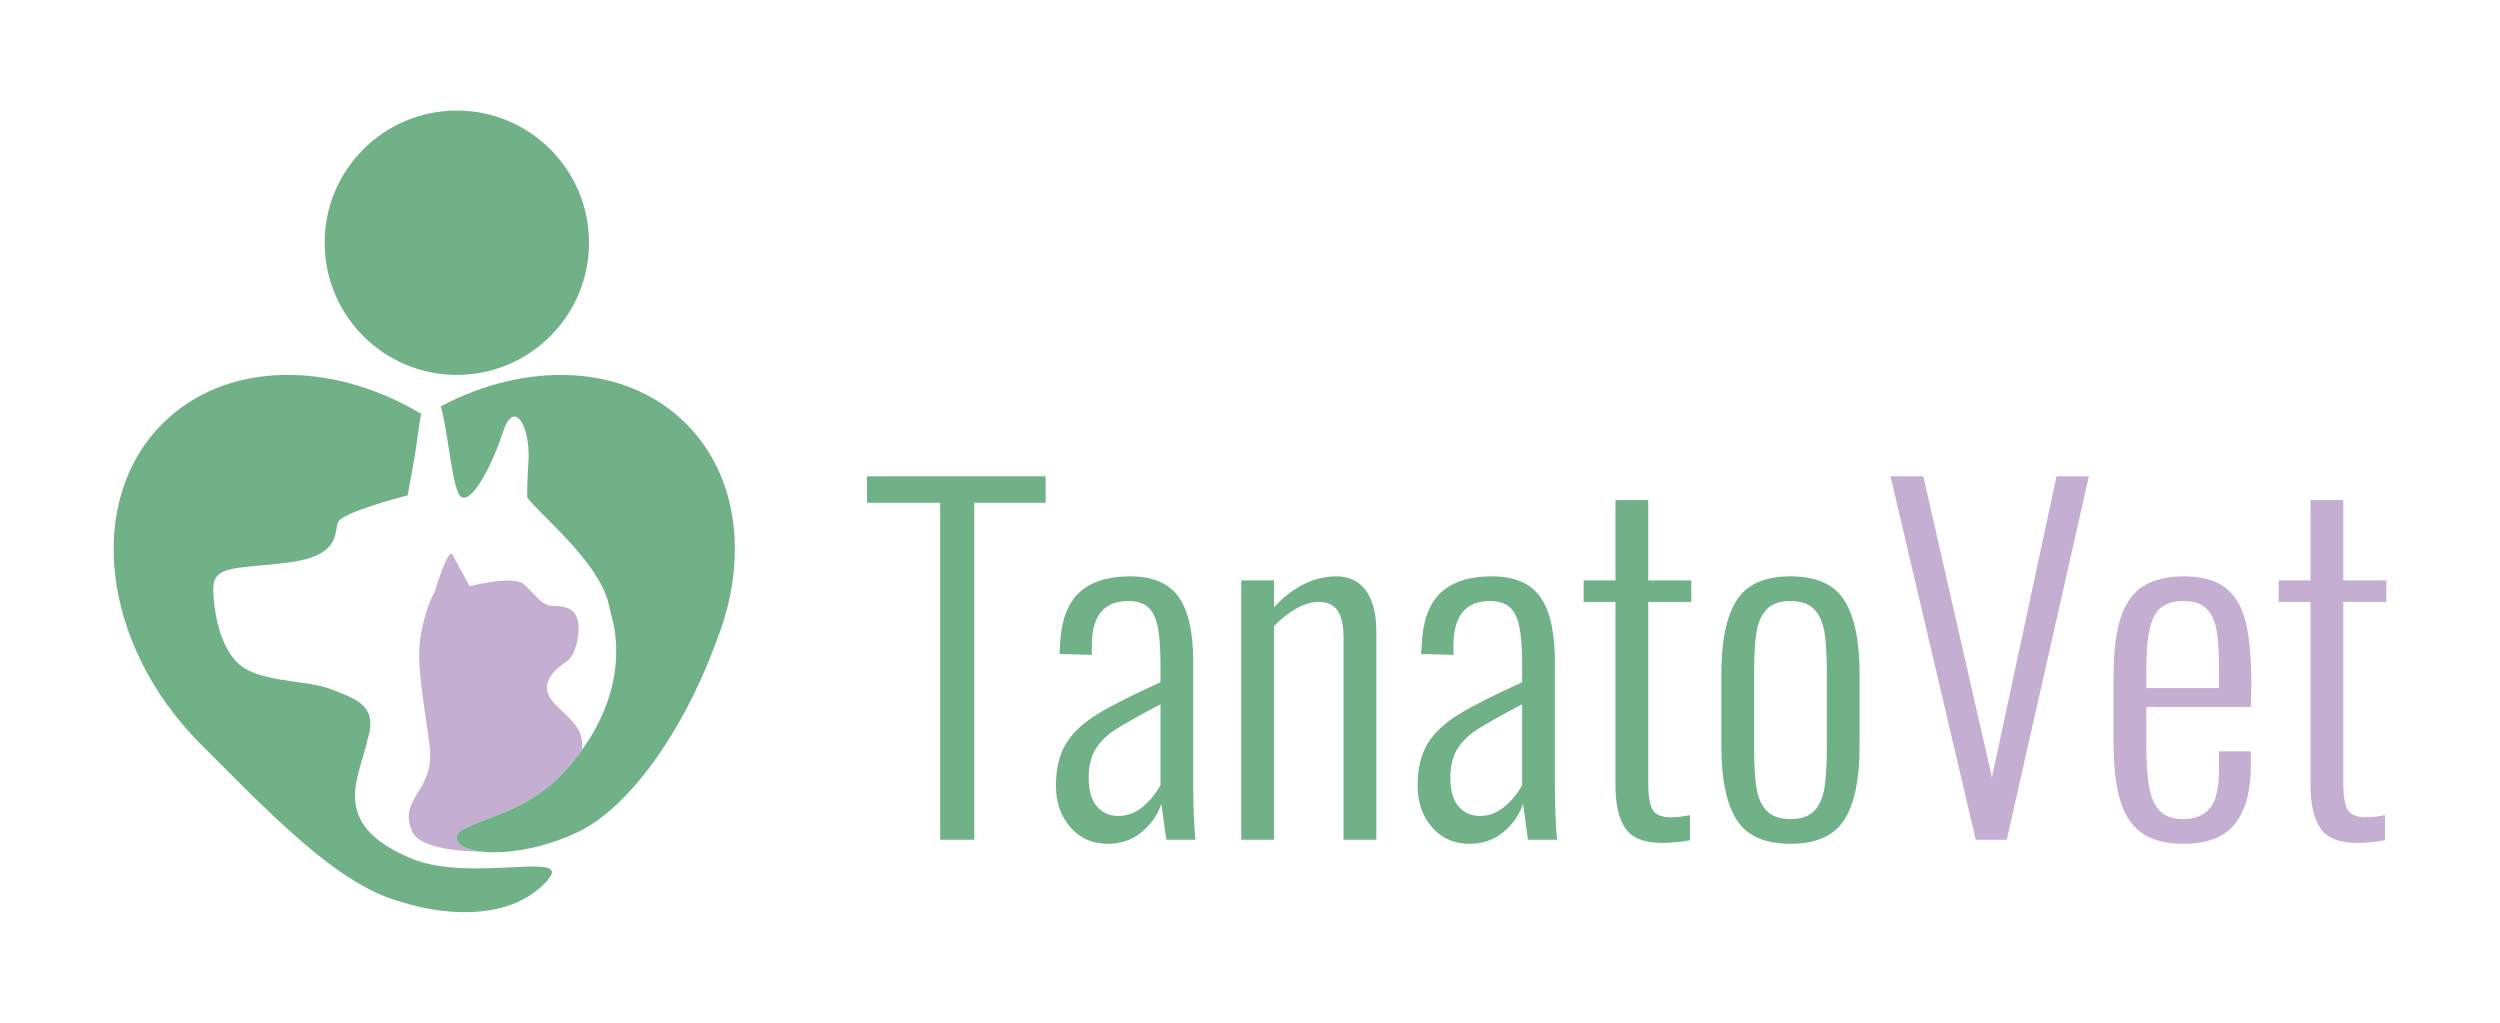 <?xml version="1.0" encoding="utf-8"?>
<!-- Generator: Adobe Illustrator 16.0.0, SVG Export Plug-In . SVG Version: 6.00 Build 0)  -->
<!DOCTYPE svg PUBLIC "-//W3C//DTD SVG 1.1//EN" "http://www.w3.org/Graphics/SVG/1.1/DTD/svg11.dtd">
<svg version="1.1" id="Camada_1" xmlns="http://www.w3.org/2000/svg" xmlns:xlink="http://www.w3.org/1999/xlink" x="0px" y="0px"
	 width="440px" height="180px" viewBox="0 0 440 180" enable-background="new 0 0 440 180" xml:space="preserve">
<g>
	<g>
		<g>
			<path fill="#71B188" d="M165.47,88.486h-12.872v-4.658h31.43v4.658h-12.556v59.307h-6.002V88.486z"/>
			<path fill="#71B188" d="M188.372,145.583c-1.687-1.947-2.529-4.369-2.529-7.267c0-2.998,0.581-5.46,1.739-7.382
				c1.156-1.924,2.973-3.646,5.447-5.174c2.477-1.526,6.212-3.421,11.215-5.686v-3.238c0-2.843-0.172-5.054-0.513-6.633
				c-0.343-1.58-0.922-2.713-1.737-3.397c-0.816-0.684-1.962-1.025-3.435-1.025c-4.264,0-6.397,2.604-6.397,7.818v1.658
				l-5.687-0.159l0.08-1.342c0.159-4.316,1.263-7.45,3.317-9.396c2.054-1.947,5.055-2.923,9.002-2.923
				c4.001,0,6.858,1.212,8.569,3.632c1.71,2.422,2.566,6.238,2.566,11.451v22.191c0,1.477,0.04,3.159,0.117,5.056
				c0.08,1.895,0.171,3.236,0.277,4.025h-5.133l-0.869-6.315c-0.685,2.001-1.856,3.671-3.514,5.013
				c-1.659,1.344-3.62,2.015-5.884,2.015C192.268,148.505,190.056,147.531,188.372,145.583z M201.126,141.989
				c1.29-1.078,2.33-2.354,3.119-3.828v-14.216c-3.686,1.949-6.292,3.409-7.819,4.381c-1.527,0.978-2.712,2.121-3.553,3.438
				c-0.843,1.316-1.265,3.024-1.265,5.131c0,2.265,0.488,3.95,1.462,5.056c0.973,1.104,2.222,1.657,3.752,1.657
				C198.401,143.608,199.836,143.069,201.126,141.989z"/>
			<path fill="#71B188" d="M218.461,102.149h5.764v4.737c1.526-1.684,3.227-3.014,5.095-3.989c1.867-0.974,3.829-1.46,5.881-1.46
				c2.266,0,4.003,0.844,5.213,2.526c1.214,1.686,1.819,4.082,1.819,7.187v36.643h-5.766v-35.378c0-2.317-0.354-3.976-1.068-4.976
				c-0.71-0.999-1.802-1.499-3.275-1.499c-1.265,0-2.581,0.38-3.95,1.144c-1.369,0.765-2.684,1.804-3.948,3.12v37.589h-5.764
				V102.149z"/>
			<path fill="#71B188" d="M252.024,145.583c-1.687-1.947-2.528-4.369-2.528-7.267c0-2.998,0.58-5.46,1.737-7.382
				c1.16-1.924,2.975-3.646,5.449-5.174c2.475-1.526,6.213-3.421,11.215-5.686v-3.238c0-2.843-0.173-5.054-0.515-6.633
				c-0.341-1.58-0.921-2.713-1.737-3.397c-0.814-0.684-1.961-1.025-3.435-1.025c-4.264,0-6.397,2.604-6.397,7.818v1.658
				l-5.686-0.159l0.078-1.342c0.159-4.316,1.266-7.45,3.319-9.396c2.052-1.947,5.054-2.923,9.002-2.923
				c4.001,0,6.856,1.212,8.567,3.632c1.714,2.422,2.567,6.238,2.567,11.451v22.191c0,1.477,0.041,3.159,0.12,5.056
				c0.078,1.895,0.171,3.236,0.275,4.025h-5.135l-0.869-6.315c-0.683,2.001-1.854,3.671-3.514,5.013
				c-1.658,1.344-3.618,2.015-5.883,2.015C255.919,148.505,253.708,147.531,252.024,145.583z M264.776,141.989
				c1.292-1.078,2.331-2.354,3.121-3.828v-14.216c-3.687,1.949-6.293,3.409-7.817,4.381c-1.528,0.978-2.715,2.121-3.555,3.438
				c-0.843,1.316-1.263,3.024-1.263,5.131c0,2.265,0.485,3.95,1.459,5.056c0.978,1.104,2.226,1.657,3.754,1.657
				C262.054,143.608,263.489,143.069,264.776,141.989z"/>
			<path fill="#71B188" d="M286.062,145.78c-1.16-1.71-1.738-4.196-1.738-7.464V105.94h-5.607v-3.791h5.607V88.013h5.766v14.137
				h7.58v3.791h-7.58v31.823c0,2.319,0.262,3.912,0.789,4.778c0.527,0.869,1.605,1.306,3.238,1.306c1.001,0,2.106-0.132,3.316-0.396
				v4.422c-1.631,0.318-3.262,0.473-4.895,0.473C289.379,148.346,287.219,147.493,286.062,145.78z"/>
			<path fill="#71B188" d="M305.646,144.279c-1.792-2.815-2.688-7.147-2.688-12.99v-12.636c0-5.845,0.896-10.175,2.688-12.99
				c1.788-2.815,4.949-4.226,9.476-4.226c4.529,0,7.687,1.41,9.479,4.226c1.787,2.815,2.684,7.146,2.684,12.99v12.636
				c0,5.843-0.896,10.175-2.684,12.99c-1.792,2.818-4.949,4.226-9.479,4.226C310.596,148.505,307.435,147.098,305.646,144.279z
				 M319.349,142.66c0.92-0.998,1.513-2.367,1.776-4.106c0.264-1.736,0.396-4.052,0.396-6.948v-13.268
				c0-2.896-0.132-5.211-0.396-6.95c-0.264-1.737-0.856-3.106-1.776-4.107c-0.923-0.999-2.33-1.499-4.227-1.499
				c-1.893,0-3.305,0.5-4.224,1.499c-0.924,1.001-1.513,2.358-1.776,4.068c-0.264,1.712-0.396,4.041-0.396,6.989v13.268
				c0,2.949,0.132,5.278,0.396,6.988c0.264,1.713,0.853,3.068,1.776,4.066c0.919,1.001,2.331,1.501,4.224,1.501
				C317.019,144.161,318.426,143.661,319.349,142.66z"/>
			<path fill="#C4AFD2" d="M332.733,83.828h5.767l12.081,52.989l11.371-52.989h5.686l-14.45,63.965h-5.449L332.733,83.828z"/>
			<path fill="#C4AFD2" d="M377.198,146.77c-1.792-1.159-3.11-3.029-3.952-5.608s-1.261-6.081-1.261-10.504v-11.53
				c0-4.474,0.433-7.989,1.304-10.544c0.868-2.552,2.211-4.382,4.025-5.485c1.819-1.107,4.173-1.66,7.07-1.66
				c3.157,0,5.593,0.671,7.303,2.013c1.711,1.342,2.896,3.356,3.555,6.043c0.657,2.686,0.987,6.29,0.987,10.82l-0.078,4.105h-18.402
				v6.791c0,3.213,0.187,5.739,0.555,7.582c0.368,1.844,1.027,3.197,1.974,4.066c0.946,0.868,2.288,1.303,4.026,1.303
				c2.001,0,3.541-0.632,4.619-1.895c1.082-1.262,1.621-3.555,1.621-6.87v-3.159h5.607v2.525c0,4.423-0.923,7.818-2.765,10.188
				c-1.843,2.37-4.871,3.555-9.083,3.555C381.356,148.505,378.986,147.926,377.198,146.77z M390.544,121.103v-3.791
				c0-2.736-0.147-4.896-0.435-6.477c-0.291-1.579-0.884-2.815-1.776-3.712c-0.896-0.896-2.239-1.342-4.029-1.342
				c-1.633,0-2.921,0.354-3.871,1.064c-0.946,0.712-1.631,1.951-2.052,3.712c-0.423,1.767-0.632,4.253-0.632,7.464v3.081H390.544z"
				/>
			<path fill="#C4AFD2" d="M408.392,145.78c-1.159-1.71-1.739-4.196-1.739-7.464V105.94h-5.606v-3.791h5.606V88.013h5.766v14.137
				H420v3.791h-7.582v31.823c0,2.319,0.264,3.912,0.791,4.778c0.527,0.869,1.605,1.306,3.238,1.306c0.999,0,2.105-0.132,3.315-0.396
				v4.422c-1.633,0.318-3.266,0.473-4.897,0.473C411.708,148.346,409.548,147.493,408.392,145.78z"/>
		</g>
	</g>
	<g>
		<path fill="#C4AFD2" d="M97.708,123.943c-3.777-3.866,0.841-6.644,2.272-7.714c1.431-1.068,2.337-5.532,1.59-7.429
			c-0.745-1.895-2.247-2.116-4.282-2.154c-2.038-0.039-3.142-2.118-5.065-3.801c-0.732-0.641-2.291-0.745-3.938-0.631
			c-2.688,0.188-5.622,0.96-5.622,0.96s-2.366-4.363-3.078-5.615c-0.712-1.251-3.163,6.817-3.163,6.817s-1.292,1.856-2.304,7.07
			c-1.015,5.215,0.468,11.686,1.493,19.842c0.975,7.798-5.111,8.939-3.352,14.3c0.081,0.248,0.171,0.5,0.29,0.768
			c1.594,3.655,12.135,3.529,12.135,3.529l0,0c-2.325-0.273-3.92-0.999-4.286-2.096c-0.188-0.566,0.041-1.032,0.576-1.465
			c1.701-1.375,6.545-2.416,11.459-5.133c2.12-1.173,4.252-2.656,6.149-4.617c1.445-1.493,2.736-3.038,3.875-4.619
			C102.723,128.082,100.694,127.002,97.708,123.943z"/>
		<g>
			<path fill="#71B188" d="M80.403,65.98c12.843,0,23.26-10.416,23.26-23.261c0-12.847-10.417-23.26-23.26-23.26
				c-12.849,0-23.263,10.414-23.263,23.26C57.14,55.564,67.554,65.98,80.403,65.98z"/>
			<path fill="#71B188" d="M95.423,152.571c-1.887-0.193-5.15,0.098-8.846,0.222c-4.623,0.155-9.919,0.044-14.026-1.631
				c-7.377-3.014-9.434-6.523-9.929-9.403c-0.14-0.818-0.155-1.586-0.128-2.276c0.103-2.725,1.487-6.307,2.092-8.905
				c0.01-0.034,0-0.06,0.004-0.093c0.074-0.244,0.148-0.479,0.223-0.741c1.534-5.464-1.908-6.616-6.214-8.322
				c-2.728-1.082-6.112-1.269-9.417-1.839c-1.906-0.329-3.79-0.781-5.505-1.613c-4.691-2.271-6.031-9.682-6.145-14.163
				c-0.114-4.483,4.153-3.639,13.343-4.821c0.603-0.075,1.156-0.167,1.669-0.27c7.357-1.448,6.246-5.207,6.979-6.853
				c0.785-1.761,12.219-4.688,12.219-4.688s0,0,1.041-5.66c0.444-2.405,0.782-5.428,1.198-7.92c0.043-0.262,0.088-0.52,0.133-0.768
				c-15.917-9.483-34.469-9.308-45.522,1.745C14.879,88.286,17.905,113.548,35.354,131c6.509,6.51,13.149,13.365,19.629,18.69l0,0
				c0,0,0.01,0.011,0.03,0.024c0.048,0.039,0.164,0.132,0.331,0.262c0.567,0.462,1.132,0.916,1.695,1.352
				c4.559,3.523,9.022,6.181,13.286,7.308c4.419,1.47,10.727,2.556,16.463,1.454c3.66-0.702,7.088-2.292,9.642-5.245
				C97.729,153.34,97.149,152.754,95.423,152.571z"/>
			<path fill="#71B188" d="M120.747,74.572c-10.513-10.514-27.81-11.177-43.174-3.06c1.435,4.937,2.006,15.255,3.705,16.012
				c2.049,0.912,5.64-6.467,7.23-11.457c1.59-4.991,3.858-2.501,4.403,1.96c0.356,2.932-0.132,3.876-0.132,9.496
				c1.846,2.686,12.552,11.271,14.313,18.643c0.343,1.439,0.671,2.791,0.981,4.07c1.294,7.328-0.708,14.886-5.614,21.719
				c-1.138,1.581-2.43,3.126-3.875,4.619c-1.896,1.961-4.029,3.444-6.149,4.617c-4.914,2.717-9.758,3.758-11.459,5.133
				c-0.535,0.433-0.764,0.898-0.576,1.465c0.366,1.097,1.96,1.822,4.286,2.096c1.147,0.136,2.47,0.163,3.917,0.068
				c3.935-0.253,8.755-1.389,13.285-3.598l0,0c8.375-4.084,18.039-16.634,24.293-33.751c0.009-0.021,0.011-0.043,0.019-0.066
				C131.657,98.603,130.087,83.909,120.747,74.572z"/>
		</g>
	</g>
</g>
</svg>
